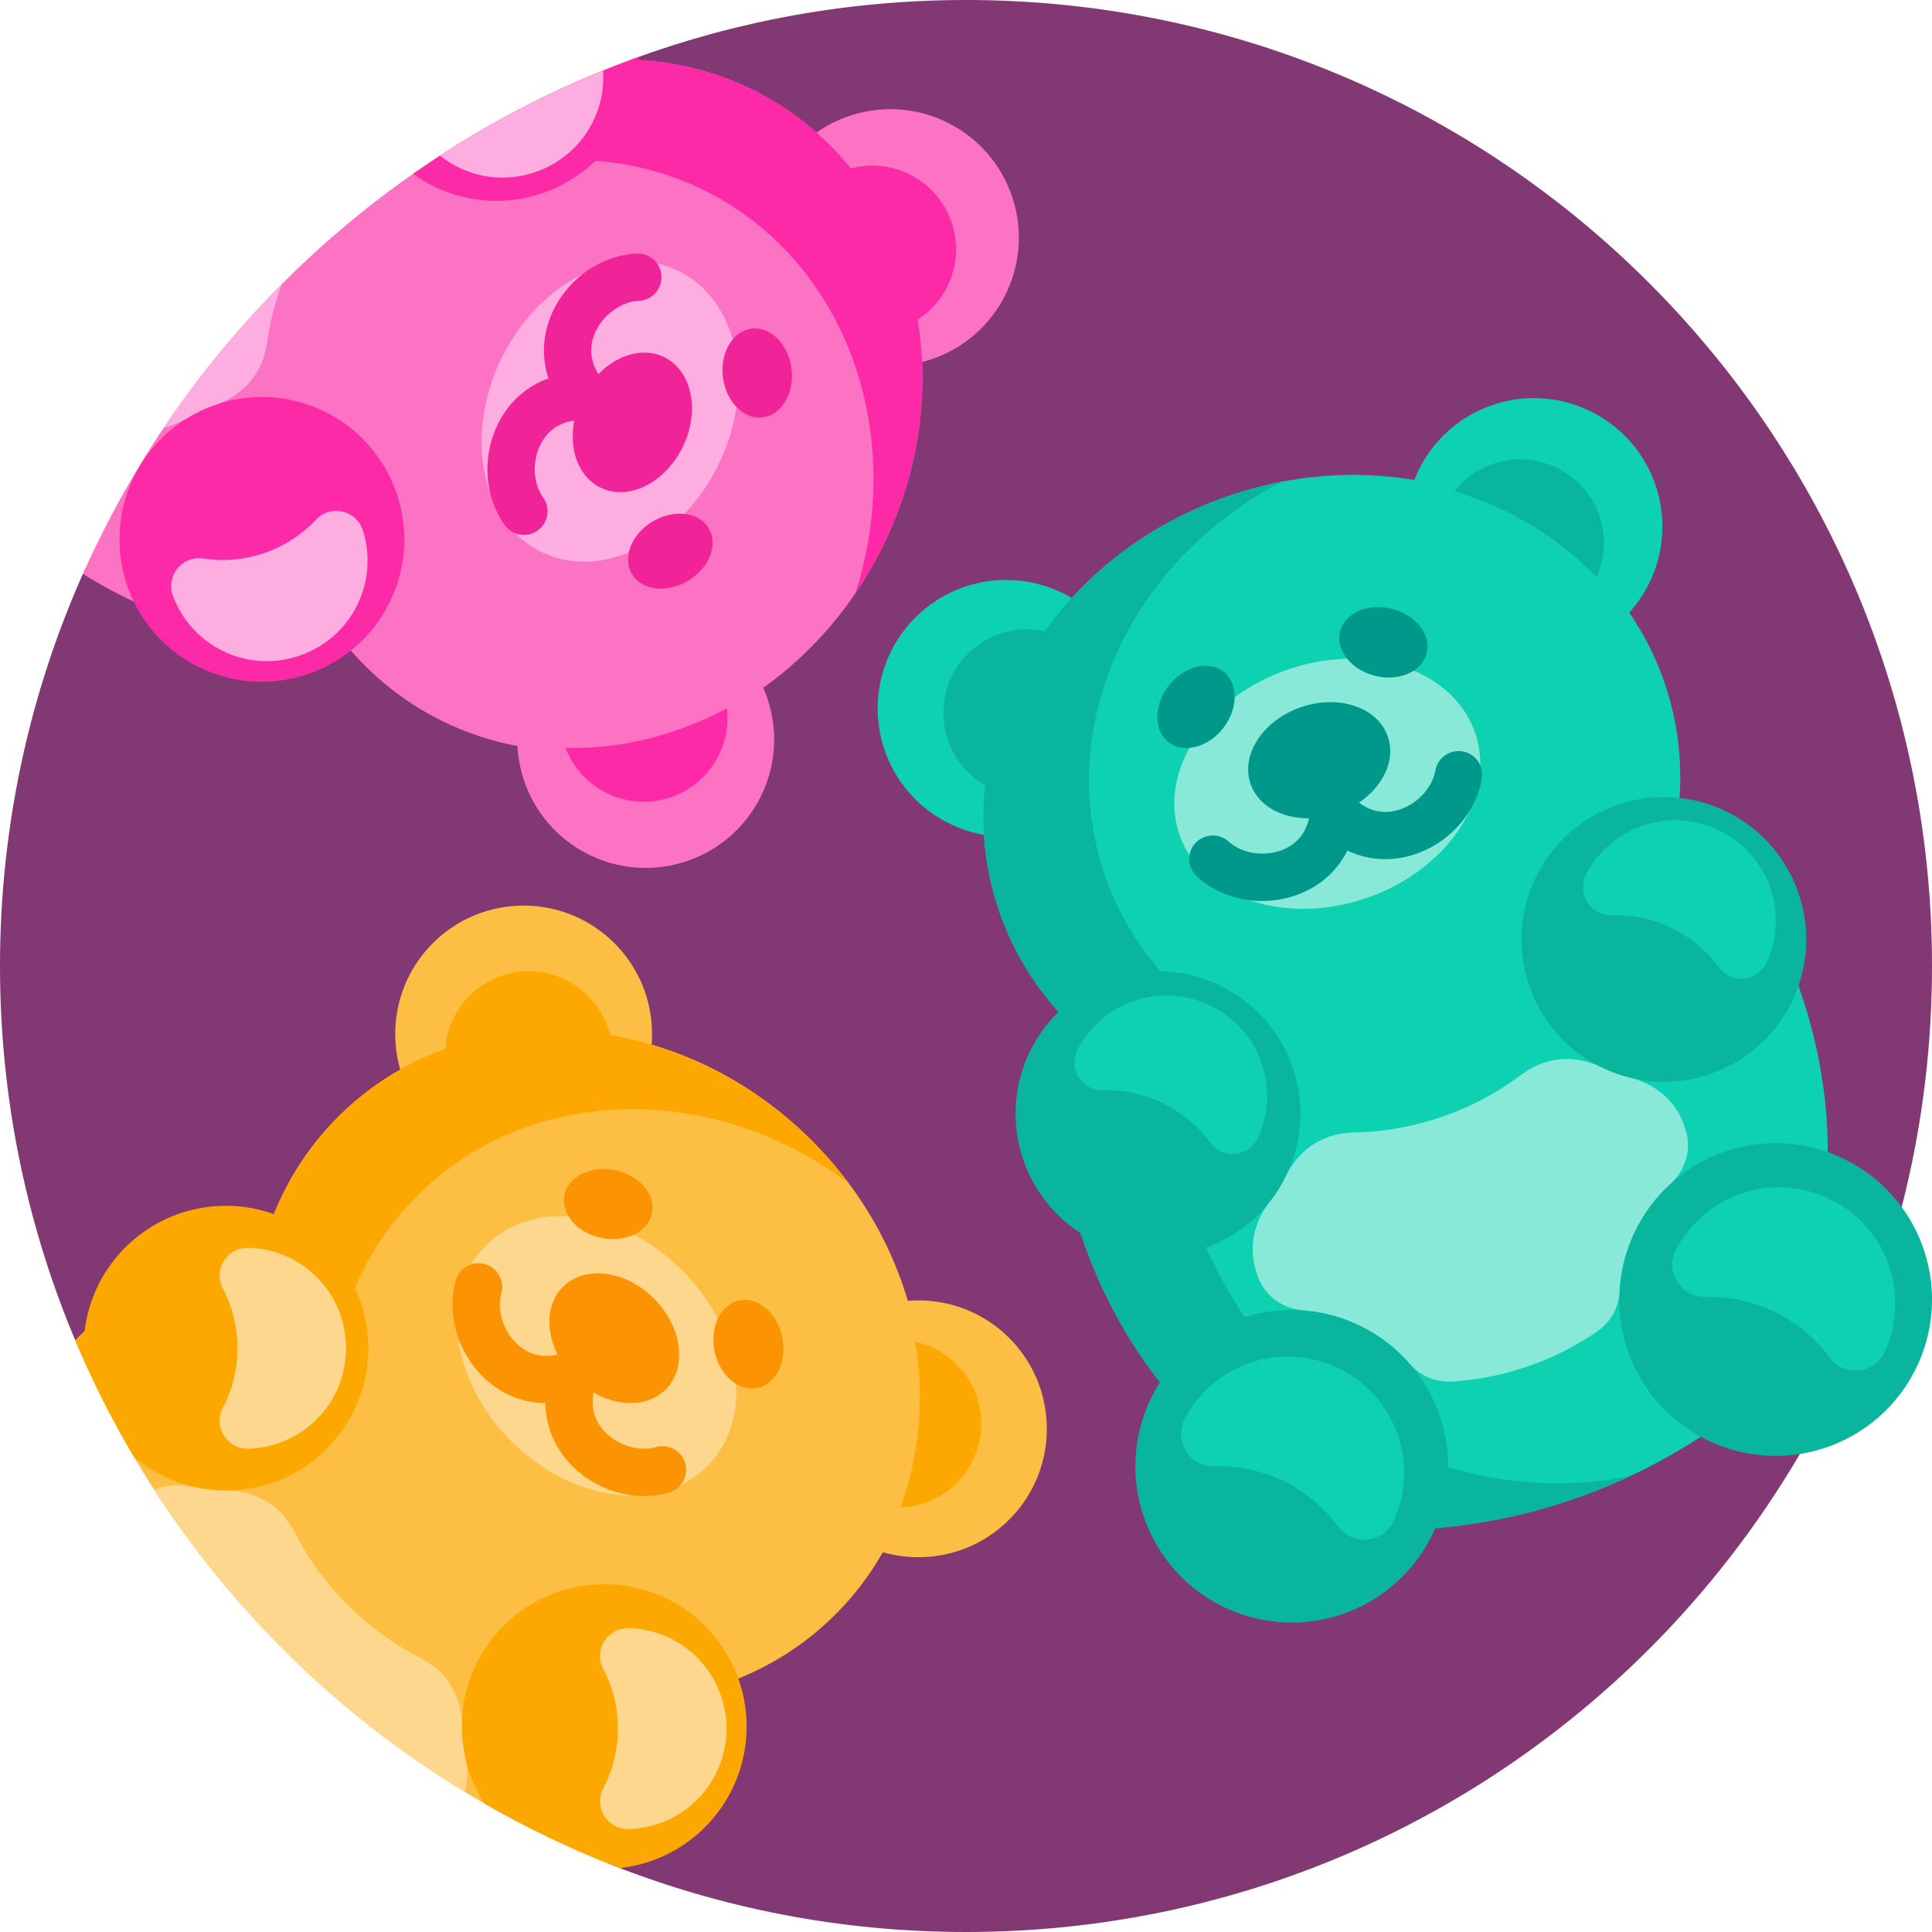 <svg width="265" height="265" fill="none" xmlns="http://www.w3.org/2000/svg"><g clip-path="url(#a)"><path d="M265 132.5c0 73.179-59.321 132.5-132.5 132.5-17.317 0-33.853-3.326-49.016-9.367-13.823-32.33-40.13-58.046-72.866-71.088C3.787 168.567 0 150.977 0 132.5c0-19.444 4.187-37.907 11.71-54.542C45.106 65.674 72.188 40.327 86.76 8.11 101.017 2.865 116.423 0 132.5 0 205.679 0 265 59.321 265 132.5z" fill="#813873"/><path d="M138.426 208.434c-4.693 4.695-11.377 6.183-17.335 4.471a39.763 39.763 0 0 1-6.49 8.525c-5.509 5.512-12.28 9.086-19.557 10.766l3.787 3.787c-3.12 7.25-7.69 14.173-13.677 20.297-33.742-12.915-60.858-39.221-74.83-72.422.21-.217.416-.435.63-.649 6.261-6.262 13.392-11.019 20.867-14.236l3.787 3.787c1.682-7.277 5.254-14.047 10.766-19.557a39.75 39.75 0 0 1 8.528-6.49c-1.713-5.958-.227-12.642 4.468-17.337 6.878-6.878 18.03-6.878 24.908 0 3.81 3.809 5.506 8.931 5.095 13.908 7.93 2.337 15.552 6.739 21.981 13.168 6.427 6.427 10.831 14.05 13.166 21.979 4.978-.41 10.099 1.286 13.908 5.095 6.876 6.878 6.876 18.03-.002 24.908z" fill="#FDBF43"/><path d="M111.352 156.452a53.274 53.274 0 0 1 5.026 5.803c-18.612-13.918-43.796-13.601-59.174 1.777a39.856 39.856 0 0 0-8.517 12.638c3.37 7.228 2.074 16.095-3.892 22.062-7.248 7.248-18.77 7.598-26.443 1.069a131.868 131.868 0 0 1-8.027-15.94c.213-.216.413-.438.629-.653.214-.216.435-.426.651-.636a19.439 19.439 0 0 1 5.572-11.456c5.515-5.515 13.506-7.04 20.392-4.579a39.852 39.852 0 0 1 8.805-13.334 39.958 39.958 0 0 1 14.702-9.337 11.43 11.43 0 0 1 3.328-7.286c4.486-4.486 11.76-4.486 16.247 0a11.402 11.402 0 0 1 3.023 5.388c9.935 1.67 19.722 6.526 27.678 14.484zm-42.28 66.559c-6.625 6.624-7.49 16.824-2.606 24.387a131.81 131.81 0 0 0 18.544 8.827 19.445 19.445 0 0 0 11.678-5.598c7.626-7.626 7.626-19.992 0-27.616-7.626-7.626-19.99-7.626-27.616 0zm62.152-35.858a11.409 11.409 0 0 0-5.673-3.095c1.262 7.749.584 15.577-2.07 22.694a11.441 11.441 0 0 0 7.743-3.352c4.486-4.486 4.486-11.761 0-16.247z" fill="#FDA800"/><path d="M63.811 241.032a10.72 10.72 0 0 1-.032 4.775 133.148 133.148 0 0 1-42.664-41.526 10.626 10.626 0 0 1 5.655-.289c1.413.31 2.853.461 4.292.455 3.23-.014 6.335 1.401 8.26 3.993.468.631.893 1.31 1.267 2.034 1.753 3.405 4.125 6.686 7.089 9.652 2.966 2.964 6.247 5.334 9.65 7.089.725.374 1.405.796 2.033 1.265 2.594 1.927 4.01 5.032 3.995 8.261-.006 1.44.146 2.879.455 4.291zm29.747-66.786c-8.374-8.372-20.408-9.915-26.878-3.445-6.472 6.469-4.929 18.503 3.445 26.877 8.375 8.375 20.408 9.917 26.878 3.445 6.47-6.469 4.927-18.503-3.445-26.877z" fill="#FDD78D"/><path d="M103.91 190.372c-2.559.537-5.196-1.713-5.89-5.024-.695-3.312.818-6.432 3.375-6.968 2.56-.535 5.196 1.713 5.892 5.025.693 3.311-.817 6.431-3.377 6.967zm-21.453-20.588c3.312.695 6.431-.817 6.967-3.375.538-2.559-1.712-5.196-5.024-5.891-3.312-.694-6.431.819-6.967 3.376-.538 2.56 1.712 5.196 5.024 5.89zm7.513 28.701c-2.276.653-5.14-.182-6.94-2.032-1.054-1.077-2.126-2.871-1.602-5.453 3.492 2.012 7.487 1.968 9.866-.41 3.005-3.004 2.287-8.591-1.599-12.478-3.888-3.888-9.476-4.606-12.48-1.602-2.247 2.249-2.413 5.938-.728 9.282-2.703.633-4.567-.473-5.675-1.558a2.69 2.69 0 0 1-.055-.053c-1.812-1.812-2.624-4.632-1.98-6.888a3.242 3.242 0 0 0-6.23-1.783c-1.305 4.561.117 9.743 3.624 13.248a2.2 2.2 0 0 0 .11.107c2.381 2.332 5.361 3.555 8.532 3.585.03 3.17 1.255 6.15 3.584 8.532.035.038.071.075.107.109 3.506 3.506 8.69 4.929 13.25 3.623a3.239 3.239 0 1 0-1.784-6.229z" fill="#FC9302"/><path d="M44.093 175.875c4.493 5.144 4.493 12.954 0 18.097a13.744 13.744 0 0 1-10.022 4.729c-2.917.077-4.864-3.006-3.505-5.592a17.653 17.653 0 0 0 0-16.37c-1.359-2.584.588-5.669 3.506-5.591 3.693.1 7.353 1.674 10.021 4.727zm52.177 52.177a13.737 13.737 0 0 0-10.02-4.727c-2.92-.079-4.867 3.004-3.508 5.59a17.642 17.642 0 0 1 0 16.37c-1.359 2.586.588 5.67 3.508 5.593a13.747 13.747 0 0 0 10.02-4.729c4.494-5.144 4.494-12.954 0-18.097z" fill="#FDD78D"/><path d="M234.465 114.152c5.309 6.169 9.634 13.568 12.517 21.941 6.904 20.044 3.882 40.779-6.365 55.534a78.333 78.333 0 0 1-24.765 13.981 78.315 78.315 0 0 1-28.119 4.237c-17.161-5.315-32.314-19.791-39.218-39.833-2.883-8.372-4.034-16.866-3.65-24.995l5.063-1.745c-5.803-4.699-10.321-10.879-12.861-18.247a39.745 39.745 0 0 1-2.094-10.509c-6.106-1.071-11.462-5.337-13.625-11.615-3.168-9.195 1.72-19.22 10.917-22.387 5.093-1.755 10.437-1.035 14.733 1.514 5.574-6.104 12.873-11.025 21.468-13.985 8.596-2.962 17.375-3.578 25.527-2.204 1.813-4.654 5.582-8.513 10.675-10.266 9.195-3.168 19.219 1.718 22.387 10.916 2.163 6.277.57 12.935-3.581 17.54a39.832 39.832 0 0 1 4.822 9.572c2.538 7.367 2.784 15.02 1.106 22.296l5.063-1.745z" fill="#0ED1B2"/><path d="M199.5 67.378a11.42 11.42 0 0 1 5.271-3.742c5.999-2.066 12.535 1.122 14.602 7.12a11.44 11.44 0 0 1-.38 8.43c-5.233-5.504-11.974-9.543-19.493-11.808zm-.879 133.863a21.42 21.42 0 0 0-1.169-7.113c-3.795-11.016-15.668-16.946-26.714-13.461-.097-.143-.198-.283-.293-.428a67.346 67.346 0 0 1-5.014-9.105c10.043-3.602 15.354-14.617 11.868-24.736-2.747-7.978-10.149-13.029-18.125-13.168a39.858 39.858 0 0 1-7.624-13.192c-7.085-20.564 3.665-43.337 24.334-53.97a53.732 53.732 0 0 0-7.418 1.975c-10.639 3.666-19.292 10.334-25.149 18.53a11.402 11.402 0 0 0-6.166.356c-5.999 2.066-9.188 8.605-7.121 14.603a11.42 11.42 0 0 0 5.091 6.185 39.97 39.97 0 0 0 1.947 17.309 39.913 39.913 0 0 0 8.129 13.756c-5.23 5.113-7.363 12.964-4.822 20.337a19.436 19.436 0 0 0 7.855 10.028c.095.289.188.578.287.865 2.525 7.331 6.158 13.912 10.584 19.579-3.386 5.322-4.407 12.077-2.194 18.504 3.858 11.196 16.059 17.147 27.256 13.289a21.383 21.383 0 0 0 12.701-11.773 78.38 78.38 0 0 0 26.787-7.169 51.442 51.442 0 0 1-25.03-1.201zm65.205-29.977c-3.858-11.197-16.061-17.147-27.256-13.289-11.197 3.857-17.147 16.061-13.289 27.255 3.855 11.197 16.059 17.147 27.255 13.29 11.197-3.856 17.147-16.059 13.29-27.256zm-54.063-36.047c3.512 10.196 14.626 15.615 24.822 12.103 10.197-3.514 15.616-14.626 12.102-24.824-3.512-10.196-14.626-15.614-24.822-12.102-10.195 3.512-15.616 14.626-12.102 24.823z" fill="#0AB59E"/><path d="M161.785 114.486c-2.98-8.651 3.68-18.793 14.877-22.648 11.194-3.858 22.688.028 25.668 8.681 2.98 8.652-3.679 18.791-14.876 22.649-11.197 3.857-22.689-.031-25.669-8.682zm69.085 39.528c-.01-.022-.018-.047-.026-.069-1.214-3.101-3.953-5.319-7.188-6.102a19.78 19.78 0 0 1-4.056-1.471c-2.897-1.43-6.308-1.517-9.177-.031-.697.36-1.376.785-2.029 1.272-3.067 2.293-6.638 4.203-10.601 5.568-3.964 1.365-7.953 2.058-11.781 2.143-.816.018-1.611.103-2.383.247-3.175.596-5.809 2.766-7.212 5.675a19.545 19.545 0 0 1-2.289 3.657c-2.066 2.61-2.858 6.043-1.904 9.234l.022.071c.065.214.135.428.208.642l.099.28c.957 2.636 3.407 4.391 6.203 4.599a21.5 21.5 0 0 1 14.67 7.39c1.424 1.652 3.565 2.503 5.74 2.373a39.092 39.092 0 0 0 10.416-2.084 39.176 39.176 0 0 0 9.491-4.774c1.793-1.237 2.958-3.226 3.061-5.404a21.494 21.494 0 0 1 7.005-14.856c2.077-1.886 2.926-4.779 2.056-7.444a10.32 10.32 0 0 0-.095-.281 14.96 14.96 0 0 0-.23-.635z" fill="#89E9D9"/><path d="M203.259 106.811c-.827 4.671-4.375 8.706-9.064 10.321-.048.017-.097.035-.145.049-3.162 1.051-6.377.845-9.24-.516-1.419 2.835-3.823 4.978-6.963 6.098l-.144.051c-4.688 1.615-9.969.622-13.497-2.55a3.24 3.24 0 1 1 4.333-4.818c1.744 1.569 4.638 2.075 7.058 1.24l.072-.027c1.462-.519 3.274-1.71 3.888-4.419-3.744.048-6.987-1.717-8.022-4.721-1.383-4.017 1.708-8.724 6.906-10.516 5.2-1.79 10.536.015 11.919 4.032 1.096 3.18-.617 6.791-3.955 9.047 2.091 1.602 4.173 1.426 5.603.951 2.452-.809 4.458-3.015 4.87-5.35a3.24 3.24 0 0 1 6.381 1.128zm-35.472-6.95c2.074-2.674 2.082-6.14.018-7.744-2.065-1.604-5.421-.736-7.497 1.935-2.074 2.672-2.085 6.138-.018 7.743 2.064 1.603 5.42.736 7.497-1.935zm20.81-7.17c3.279.827 6.457-.558 7.096-3.093.639-2.534-1.502-5.261-4.783-6.088-3.28-.827-6.458.558-7.097 3.093-.641 2.536 1.502 5.261 4.784 6.088z" fill="#01988C"/><path d="M147.805 143.947a13.735 13.735 0 0 1 8.643-6.934c6.591-1.786 13.613 1.637 16.265 7.931a13.74 13.74 0 0 1-.141 11.077c-1.209 2.659-4.834 3.057-6.563.704a17.647 17.647 0 0 0-14.715-7.175c-2.917.087-4.838-3.015-3.489-5.603zm24.704 42.662a15.893 15.893 0 0 0-9.996 8.02c-1.56 2.995.662 6.581 4.036 6.48a20.415 20.415 0 0 1 17.019 8.298c1.998 2.721 6.191 2.262 7.59-.811a15.901 15.901 0 0 0 .164-12.814c-3.069-7.279-11.189-11.237-18.813-9.173zm48.551-61.092a17.65 17.65 0 0 1 14.715 7.175c1.729 2.353 5.354 1.955 6.563-.702a13.737 13.737 0 0 0 .141-11.079c-2.652-6.294-9.672-9.717-16.265-7.931a13.732 13.732 0 0 0-8.641 6.934c-1.351 2.59.57 5.692 3.487 5.603zm18.825 37.882a15.897 15.897 0 0 0-9.993 8.02c-1.561 2.995.659 6.581 4.035 6.48a20.411 20.411 0 0 1 17.019 8.3c1.998 2.721 6.191 2.26 7.59-.813a15.897 15.897 0 0 0 .164-12.814c-3.071-7.279-11.189-11.237-18.815-9.173z" fill="#0ED1B2"/><path d="M137.961 40.313c-2.361 4.842-6.649 8.113-11.49 9.346.374 8.26-1.306 16.898-5.291 25.07-3.983 8.172-9.755 14.816-16.491 19.608 2.009 4.573 2.072 9.967-.288 14.809-4.263 8.743-14.807 12.374-23.551 8.112-5.967-2.91-9.55-8.745-9.87-14.935a39.83 39.83 0 0 1-10.176-3.358c-7.006-3.417-12.59-8.654-16.549-14.984l-2.347 4.814c-8.116-.609-16.407-2.782-24.367-6.664a68.85 68.85 0 0 1-6.164-3.41c14.45-32.495 41.584-58.095 75.12-70.513 5.65.14 11.281 1.438 16.592 4.028a39.784 39.784 0 0 1 8.912 5.948c5.077-3.56 11.88-4.33 17.847-1.421 8.744 4.264 12.375 14.807 8.113 23.55z" fill="#FD73C4"/><path d="M129.968 39.23a11.409 11.409 0 0 1-4.108 4.614c1.656 9.935.251 20.77-4.681 30.885a53.637 53.637 0 0 1-3.849 6.642c7.098-22.133-1.403-45.838-20.952-55.369a39.8 39.8 0 0 0-14.722-3.936c-5.736 5.542-14.543 7.201-22.129 3.504a19.707 19.707 0 0 1-2.869-1.721 132.02 132.02 0 0 1 30.946-16.04c0 .147.012.296.01.446a39.886 39.886 0 0 1 15.475 3.98 39.936 39.936 0 0 1 13.614 10.862 11.437 11.437 0 0 1 7.974.772c5.704 2.78 8.071 9.658 5.291 15.362zm-52.396 63.347a11.446 11.446 0 0 0 5.69 6.23c5.704 2.782 12.582.412 15.362-5.291 1.001-2.055 1.33-4.26 1.08-6.373-6.916 3.716-14.539 5.627-22.132 5.434zM44.478 56.432c-9.693-4.727-21.383-.7-26.11 8.993-4.726 9.695-.699 21.385 8.993 26.11 9.695 4.726 21.385.699 26.112-8.993 4.727-9.693.7-21.385-8.995-26.11z" fill="#FD2AA7"/><path d="M22.48 58.644a133.24 133.24 0 0 1 16.193-19.696 38.11 38.11 0 0 0-1.992 7.75 14.593 14.593 0 0 1-.535 2.335c-.977 3.079-3.452 5.43-6.51 6.467a19.703 19.703 0 0 0-3.909 1.828 10.858 10.858 0 0 1-3.247 1.316zm70.583-21.477c-8.225-4.011-19.1 1.366-24.29 12.011-5.19 10.643-2.729 22.523 5.496 26.534 8.226 4.01 19.102-1.367 24.291-12.011 5.188-10.645 2.73-22.525-5.497-26.534z" fill="#FDADE0"/><path d="M97.204 72.457c1.34 2.244.073 5.47-2.83 7.206-2.906 1.734-6.347 1.322-7.688-.922-1.34-2.245-.072-5.471 2.831-7.206 2.905-1.735 6.346-1.322 7.687.922zm-3.556-11.152c2.41-4.941 1.267-10.459-2.552-12.319-2.855-1.393-6.397-.348-9.011 2.333-1.482-2.351-1.041-4.472-.376-5.873l.032-.07c1.122-2.302 3.524-3.99 5.867-4.115a3.24 3.24 0 1 0-.343-6.47c-4.735.25-9.173 3.283-11.347 7.742l-.066.137c-1.426 3.01-1.614 6.227-.61 9.233-2.987 1.064-5.405 3.19-6.9 6.169l-.068.137c-2.171 4.456-1.828 9.82.89 13.706a3.24 3.24 0 1 0 5.309-3.712c-1.359-1.943-1.5-4.92-.338-7.226.675-1.348 2.022-2.944 4.634-3.291-.766 3.956.578 7.721 3.601 9.195 3.82 1.862 8.867-.635 11.277-5.576zm14.91-10.736c-.422-3.356-2.867-5.813-5.461-5.487-2.594.325-4.355 3.312-3.934 6.668.422 3.358 2.867 5.815 5.461 5.489 2.594-.326 4.355-3.312 3.934-6.67z" fill="#F02399"/><path d="M80.91 17.462c-3.398 5.924-10.784 8.468-17.11 5.896a13.884 13.884 0 0 1-3.433-2.012c7.02-4.565 14.5-8.48 22.353-11.668a13.74 13.74 0 0 1-1.81 7.784zM43.35 71.278a17.645 17.645 0 0 1-15.48 5.332c-2.885-.441-5.167 2.404-4.142 5.137a13.738 13.738 0 0 0 7.733 7.936c6.326 2.571 13.71.028 17.11-5.896a13.745 13.745 0 0 0 1.208-11.015c-.878-2.784-4.428-3.619-6.43-1.494z" fill="#FDADE0"/></g><defs><clipPath id="a"><path fill="#fff" d="M0 0h265v265H0z"/></clipPath></defs></svg>